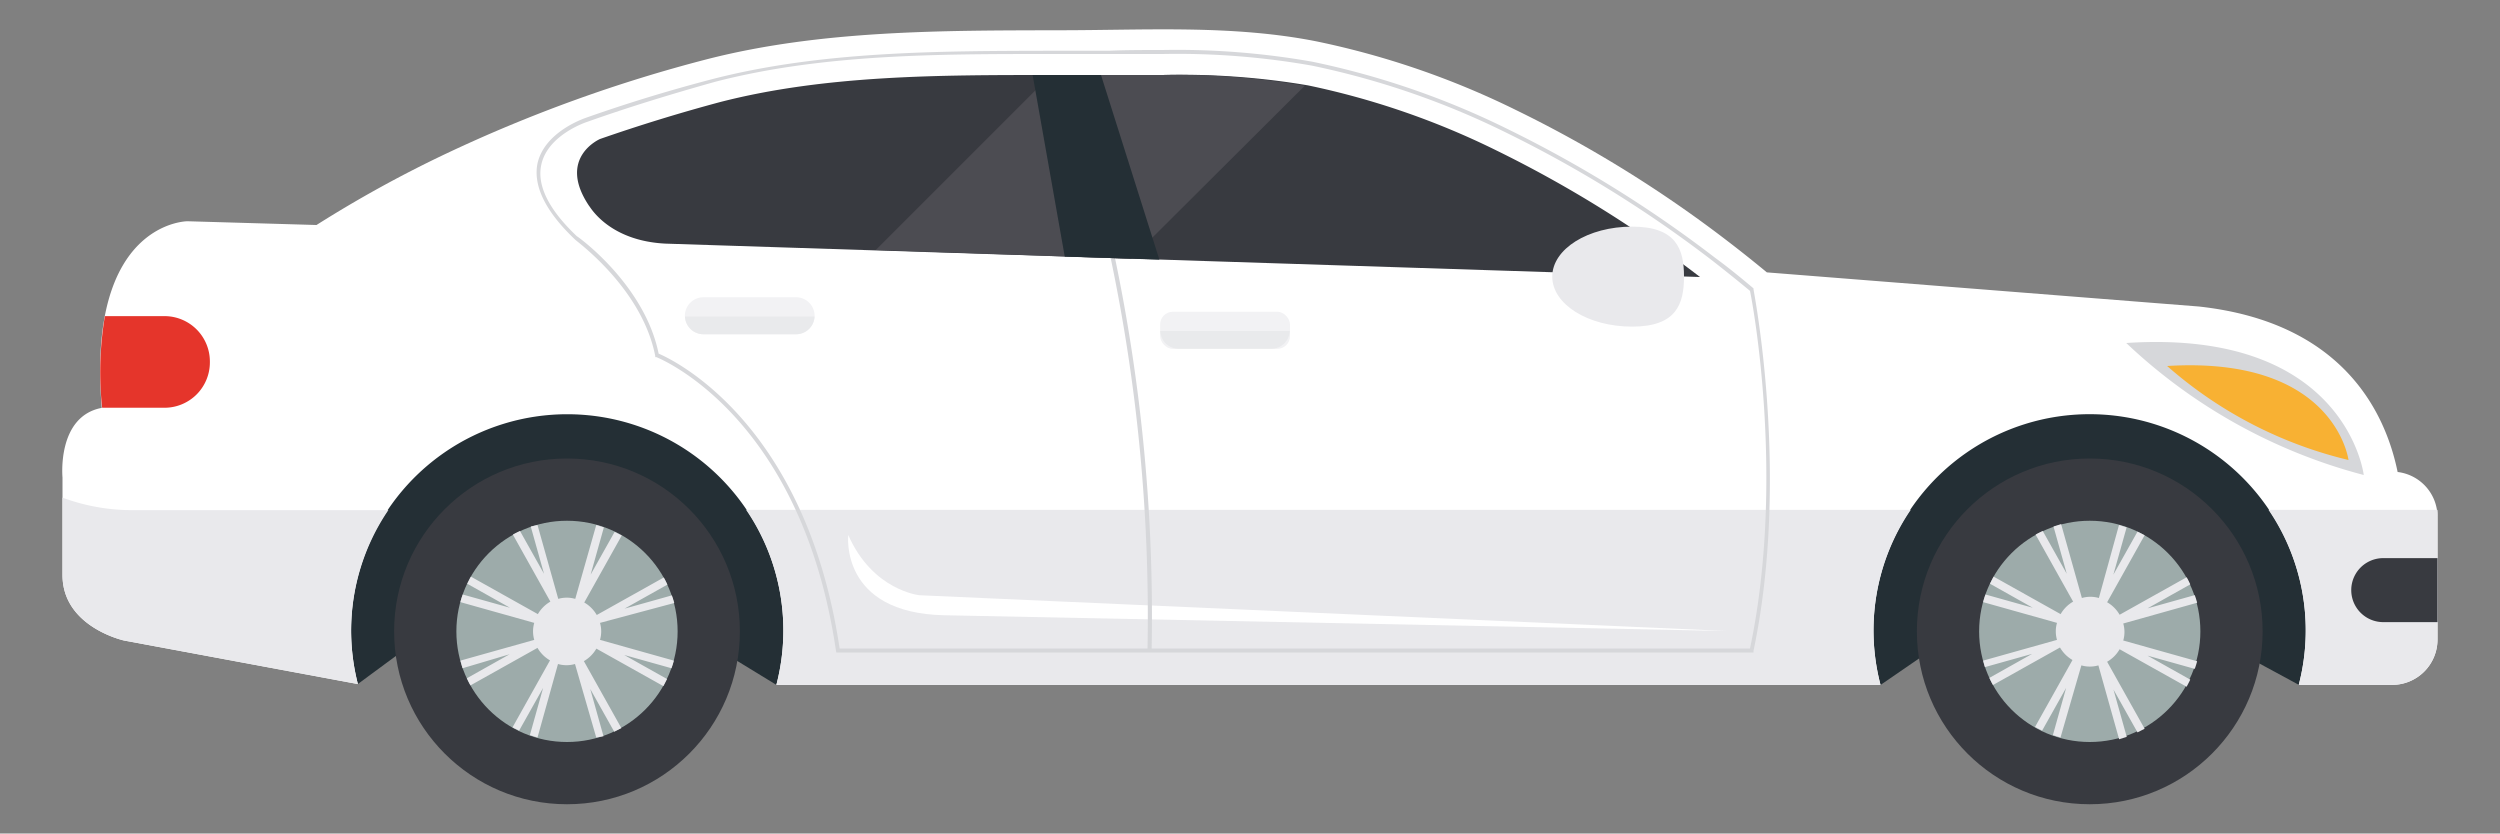 <svg id="Layer_1" data-name="Layer 1" xmlns="http://www.w3.org/2000/svg" viewBox="0 0 200 66.68"><rect x="0" y="0" width="200" height="66.68" fill="#808080" stroke="none"/><defs><style>.cls-1{fill:#242f35;}.cls-2{fill:#fff;}.cls-3{fill:#e5352b;}.cls-4{fill:#d6d7da;}.cls-5{fill:#f8b133;}.cls-6{fill:#e9e9ec;}.cls-7{fill:#383a40;}.cls-8{fill:#9dabaa;}.cls-9{fill:#f2f2f4;}.cls-10{fill:#e9eaec;}.cls-11{fill:#4c4c52;}</style></defs><title>passanger</title><polygon class="cls-1" points="183.91 54.79 176.89 50.99 155.98 50.99 150.45 54.79 141.44 50.48 65.42 50.48 62.11 54.79 55.47 50.73 34.04 50.73 28.63 54.72 23.07 50.22 23.07 30.07 182.51 30.07 190.01 47.84 183.91 54.79"/><path class="cls-2" d="M8.14,32.63C6.89,17.7,15,17.7,15,17.7l10.32.3a97.57,97.57,0,0,1,10.35-5.7,117.55,117.55,0,0,1,21-7.59C65.76,2.4,75.46,2.44,84.77,2.42c6.83,0,13.8-.45,20.55.89a66.51,66.51,0,0,1,15.89,5.46,99.14,99.14,0,0,1,17,10.52c1.06.81,2.11,1.65,3.14,2.5l34.55,2.73c11.55,1.26,14.94,8.5,15.91,13.24A3.62,3.62,0,0,1,195,41.33v9.84a3.63,3.63,0,0,1-3.62,3.62H183.9a17.29,17.29,0,1,0-33.46,0H62.11a17.29,17.29,0,1,0-33.48-.07L9.92,51.24S5,50.16,5,46v-7.8S4.53,33.31,8.14,32.63Z"/><path class="cls-3" d="M8.39,25.29h4.78a3.63,3.63,0,0,1,3.62,3.62V29a3.63,3.63,0,0,1-3.62,3.62h-5A27.07,27.07,0,0,1,8.39,25.29Z"/><path class="cls-4" d="M189.1,38s-1.39-11.72-19-10.56A43.75,43.75,0,0,0,189.1,38Z"/><path class="cls-5" d="M187.88,36.8s-1.06-8.35-14.51-7.52A33.88,33.88,0,0,0,187.88,36.8Z"/><path class="cls-6" d="M191.38,54.79H183.9a17.13,17.13,0,0,0-2.42-14H195a3.54,3.54,0,0,1,0,.52v9.84A3.63,3.63,0,0,1,191.38,54.79Z"/><path class="cls-6" d="M28.09,50.51a17.26,17.26,0,0,0,.54,4.22L9.92,51.24S5,50.16,5,46V39.81a16,16,0,0,0,5.81,1H31.07A17.2,17.2,0,0,0,28.09,50.51Z"/><path class="cls-6" d="M62.11,54.79a17.13,17.13,0,0,0-2.42-14h93.17a17.13,17.13,0,0,0-2.42,14Z"/><circle class="cls-7" cx="167.18" cy="50.51" r="13.83"/><circle class="cls-8" cx="167.18" cy="50.51" r="8.85"/><path class="cls-6" d="M158.65,52.85l5.91-1.66a2.44,2.44,0,0,1,0-1.36l-5.91-1.66q.08-.31.19-.61l3.78,1.06L159.2,46.7c.09-.19.19-.38.29-.57l5.36,3a2.71,2.71,0,0,1,1-1l-3-5.36c.18-.11.37-.2.57-.29l1.92,3.42-1.06-3.78.61-.19,1.66,5.91a2.45,2.45,0,0,1,1.36,0L169.52,42l.61.19-1.06,3.78L171,42.53l.57.29-3,5.36a2.71,2.71,0,0,1,1,1l5.36-3c.11.18.2.37.29.57l-3.42,1.92,3.78-1.06q.11.3.19.61l-5.91,1.66a2.44,2.44,0,0,1,0,1.36l5.91,1.66q-.08.31-.19.61l-3.78-1.06,3.42,1.92c-.09.19-.19.38-.29.57l-5.36-3a2.71,2.71,0,0,1-1,1l3,5.36-.57.29-1.92-3.42,1.06,3.78-.61.19-1.66-5.91a2.44,2.44,0,0,1-1.36,0L164.84,59l-.61-.19,1.06-3.78-1.92,3.42-.57-.29,3-5.36a2.71,2.71,0,0,1-1-1l-5.36,3c-.11-.18-.2-.37-.29-.57l3.42-1.92-3.78,1.06Q158.73,53.16,158.65,52.85Z"/><circle class="cls-7" cx="45.36" cy="50.51" r="13.83"/><circle class="cls-8" cx="45.36" cy="50.51" r="8.85"/><path class="cls-6" d="M36.83,52.85l5.91-1.66a2.44,2.44,0,0,1,0-1.36l-5.91-1.66q.08-.31.19-.61l3.78,1.06L37.38,46.7c.09-.19.19-.38.29-.57l5.36,3a2.7,2.7,0,0,1,1-1l-3-5.36c.18-.11.37-.2.57-.29l1.92,3.42-1.06-3.78L43,42l1.66,5.91a2.45,2.45,0,0,1,1.36,0L47.7,42l.61.19-1.06,3.78,1.92-3.42.57.29-3,5.36a2.71,2.71,0,0,1,1,1l5.36-3c.11.18.2.37.29.57l-3.42,1.92,3.78-1.06q.11.3.19.61L48,49.83a2.45,2.45,0,0,1,0,1.36l5.91,1.66q-.08.31-.19.61l-3.78-1.06,3.42,1.92c-.09.19-.19.38-.29.57l-5.36-3a2.71,2.71,0,0,1-1,1l3,5.36-.57.29-1.92-3.42,1.06,3.78L47.7,59,46,53.12a2.44,2.44,0,0,1-1.36,0L43,59l-.61-.19,1.06-3.78-1.92,3.42L41,58.19l3-5.36a2.71,2.71,0,0,1-1-1l-5.36,3c-.11-.18-.2-.37-.29-.57l3.42-1.92L37,53.46Q36.92,53.16,36.83,52.85Z"/><path class="cls-2" d="M138.14,50.48,73.57,47.62s-3.75-.36-5.71-4.82c0,0-.71,6.24,7.67,6.42Z"/><rect class="cls-9" x="92.8" y="24.93" width="10.39" height="2.97" rx="1.02" ry="1.02" transform="translate(196 52.84) rotate(180)"/><path class="cls-10" d="M103.18,26.48a1.48,1.48,0,0,1-1.47,1.42H94.29a1.48,1.48,0,0,1-1.47-1.42Z"/><path class="cls-9" d="M56.27,26.74h7.42a1.49,1.49,0,0,0,1.48-1.48h0a1.49,1.49,0,0,0-1.48-1.48H56.27a1.49,1.49,0,0,0-1.48,1.48h0A1.49,1.49,0,0,0,56.27,26.74Z"/><path class="cls-10" d="M65.16,25.32a1.48,1.48,0,0,1-1.47,1.42H56.27a1.48,1.48,0,0,1-1.47-1.42Z"/><path class="cls-7" d="M190.66,44.65H195v5.12h-4.34a2.56,2.56,0,0,1,0-5.12Z"/><path class="cls-4" d="M66.88,52.08C64.11,33.14,52.62,28.62,52.51,28.57l-.09,0,0-.09C51.35,23,46,19.22,46,19.16c-2.37-2.25-3.36-4.3-3-6.09.58-2.56,3.78-3.61,3.91-3.66C50.22,8.24,53.64,7.2,57.1,6.3,65.71,4.1,75,4.08,84,4.06h.78l3.62,0h.3C90,4,91.51,4,93,4a62.21,62.21,0,0,1,12,.94,65.07,65.07,0,0,1,15.5,5.33,97.85,97.85,0,0,1,16.69,10.34c1,.73,2,1.54,3.09,2.46l0,0v.06c0,.15,2.95,14.92,0,28.94l0,.13H66.91ZM140,23.27c-1.1-.91-2.09-1.7-3-2.41a97.44,97.44,0,0,0-16.63-10.31,64.73,64.73,0,0,0-15.42-5.3A61.85,61.85,0,0,0,93,4.32c-1.48,0-3,0-4.3,0h-.3l-3.62,0H84c-9,0-18.23,0-26.81,2.23C53.73,7.52,50.32,8.56,47,9.74c0,0-3.15,1-3.69,3.41-.38,1.67.58,3.61,2.84,5.75.05,0,5.42,3.85,6.54,9.39,1.09.46,11.77,5.45,14.48,23.59H140C142.83,38.42,140.22,24.3,140,23.27Z"/><path class="cls-4" d="M92.13,52a140.12,140.12,0,0,0-3-31.69l-.33.08a139.69,139.69,0,0,1,3,31.61Z"/><path class="cls-7" d="M53.24,19.49,136,22.16A95.74,95.74,0,0,0,119.64,12a63.1,63.1,0,0,0-15-5.17A60.4,60.4,0,0,0,93,6c-1.43,0-2.86,0-4.28,0L84.78,6H84c-8.86,0-18,0-26.41,2.17Q52.71,9.48,48,11.12s-3.48,1.5-.86,5.37C47.18,16.48,48.64,19.26,53.24,19.49Z"/><path class="cls-6" d="M124.18,22.13c0,2.21,2.86,4,6.39,4s4.15-1.79,4.15-4-.62-4-4.15-4S124.18,19.92,124.18,22.13Z"/><path class="cls-11" d="M84.06,6h.71l3.94,0C90.14,6,91.57,6,93,6a61.25,61.25,0,0,1,11.38.86L90.49,20.7,70.06,20Z"/><path class="cls-1" d="M92.75,20.77l-7.57-.24L82.61,6h2.17l3.3,0Z"/></svg>